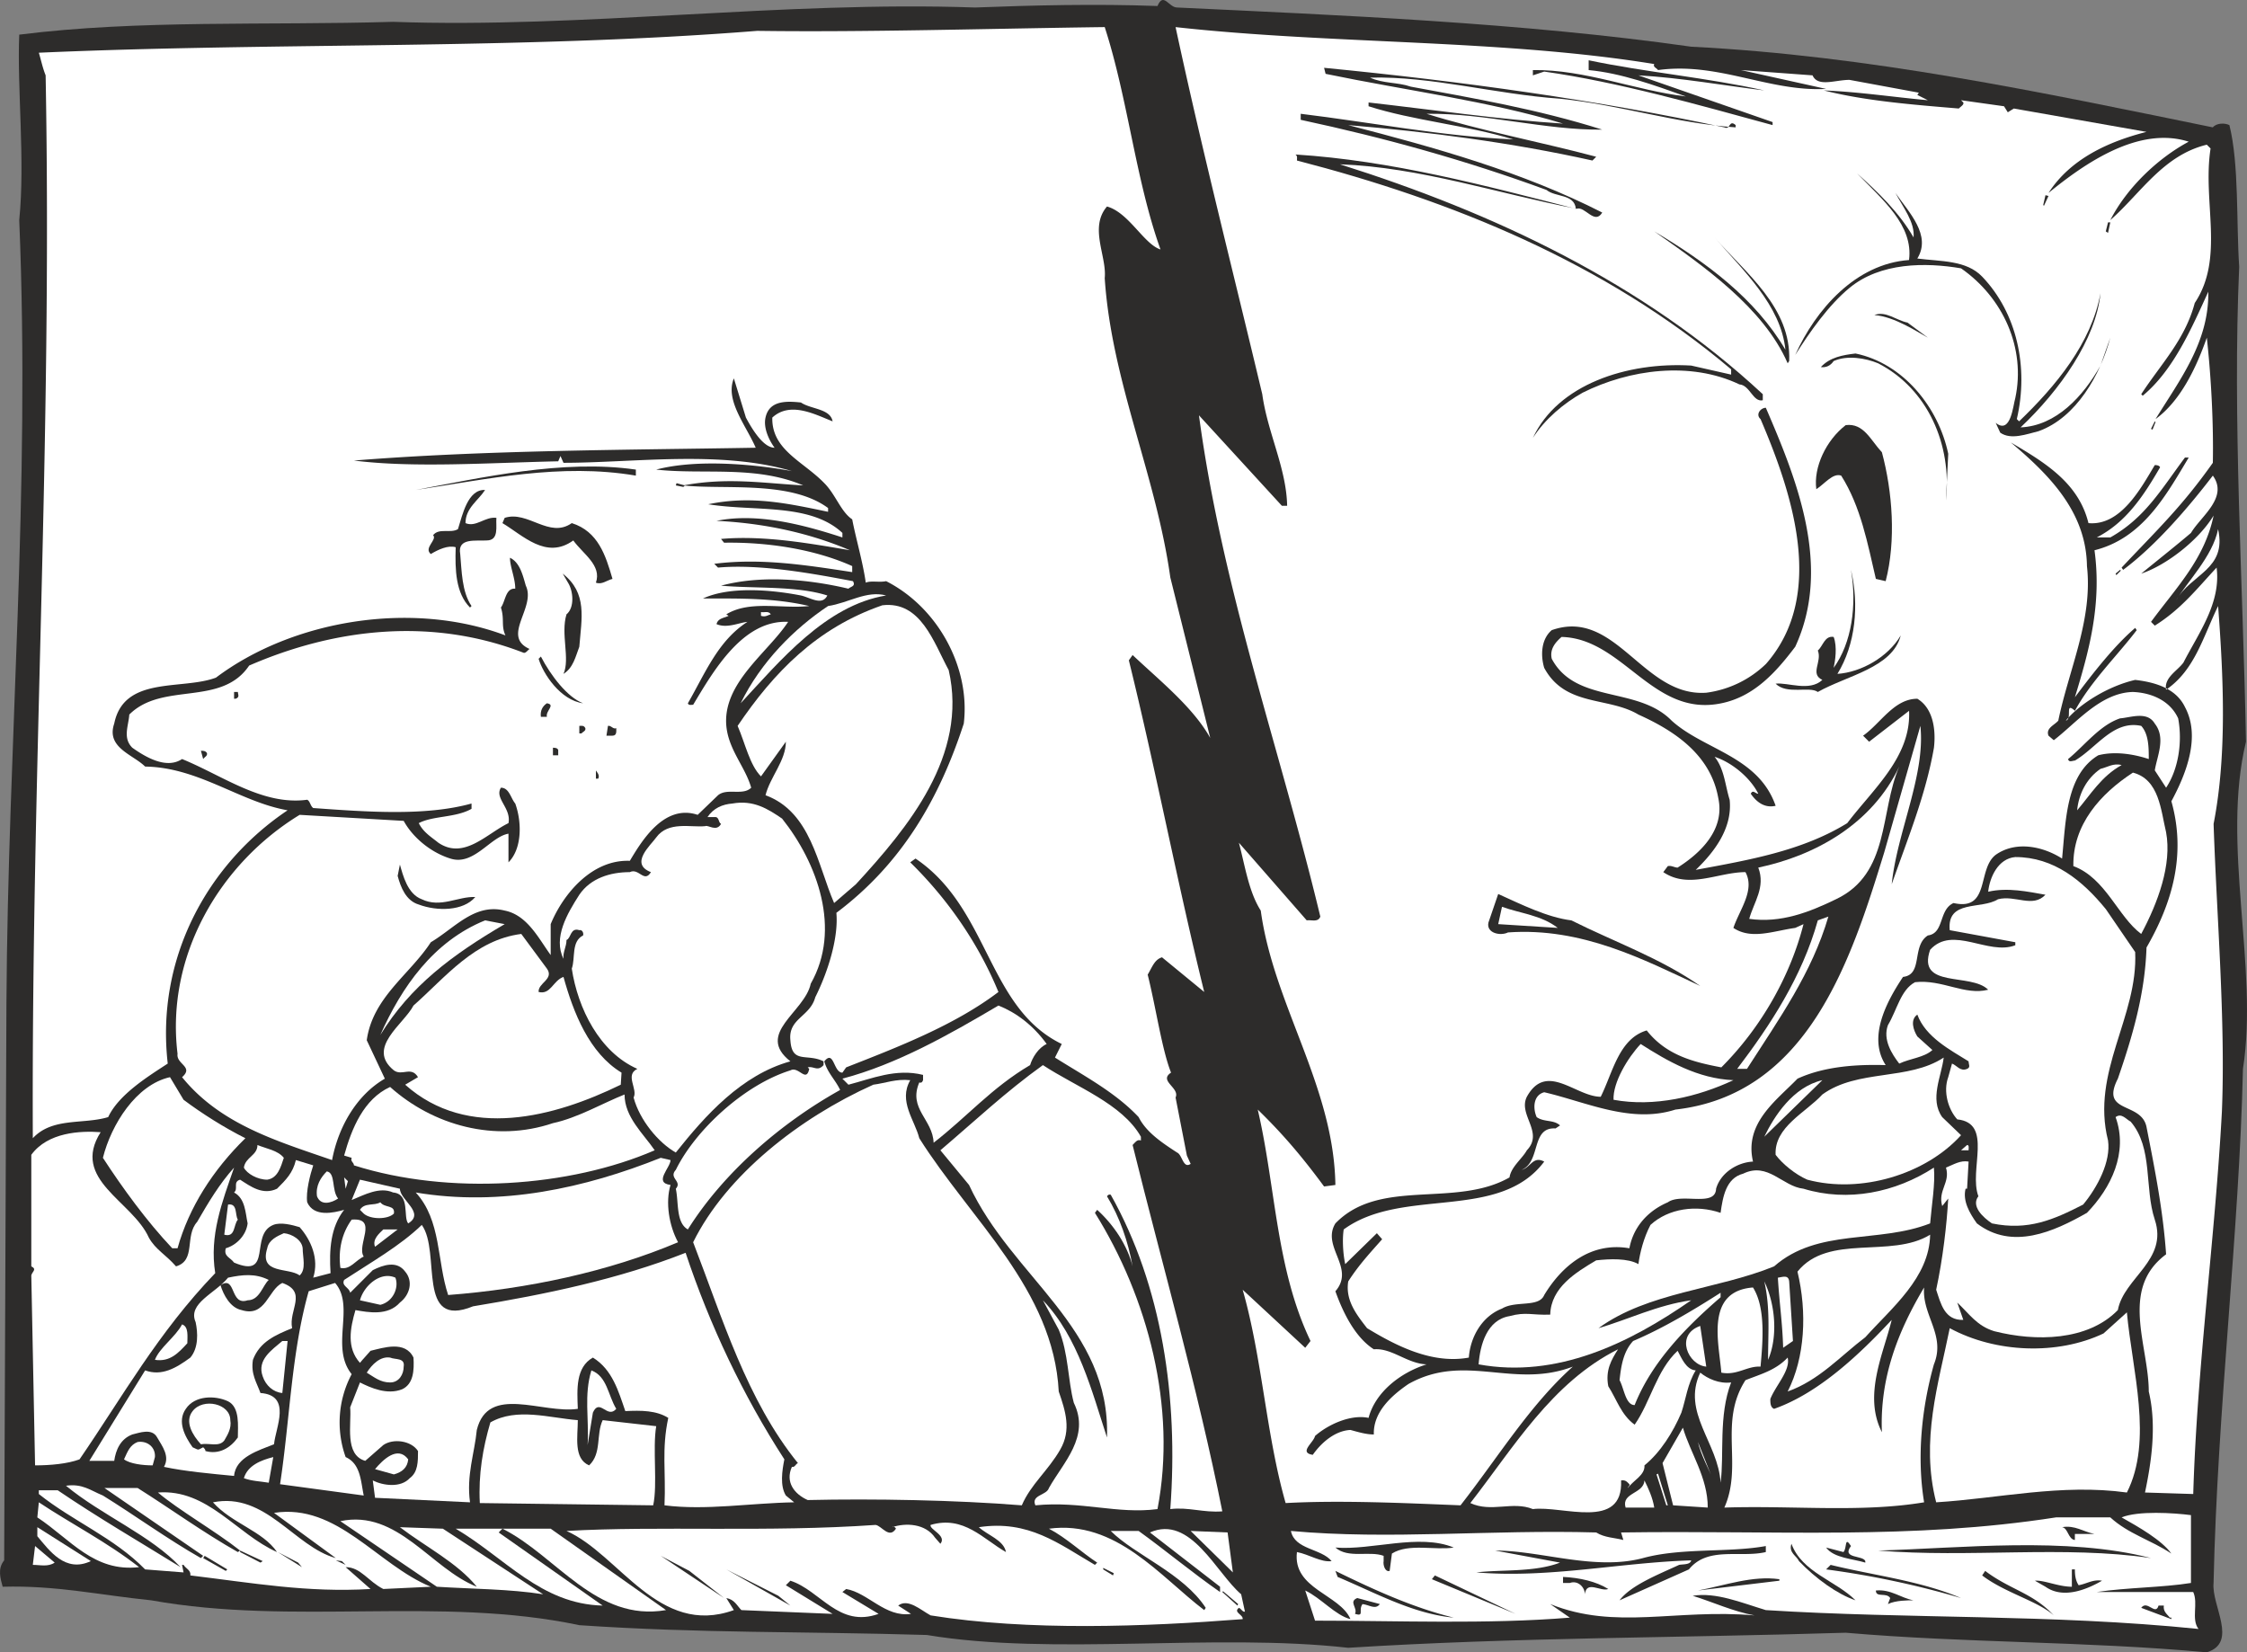 <svg height="210.428" viewBox="0 0 214.623 157.821" width="286.164" xmlns="http://www.w3.org/2000/svg"><rect x="0" y="0" width="214.623" height="157.821" fill="#808080" stroke="none"/><path style="fill:#2d2c2b" d="M302.318 342.969c15.192.72 32.976 1.44 49.104 3.744 17.064.864 33.264 4.32 49.824 7.704.36-.432 1.152-.432 1.584-.216.936 3.744.648 9.288.936 13.536-.648 14.544.36 30.168.648 45.36-2.376 9.864 1.224 21.528-.288 31.248-.36 15.696-2.448 32.472-2.808 49.104-.216 2.16 2.376 5.688-.648 6.624-11.808-1.08-22.752-.864-34.488-1.872-16.128.504-31.536.432-47.52 1.44-12.816-1.44-28.152.792-40.248-1.224-12.024-.36-21.456-.144-33.192-.936-13.248-2.808-27.288.072-40.896-2.376-4.968-.504-9.072-1.44-14.184-1.296-.216-.792-.504-1.728.144-2.52l.216-53.208c.144-24.984 2.304-48.816 1.224-74.808.576-5.688-.216-12.6 0-17.712 11.448-1.44 23.544-.864 35.712-1.224 18 .648 37.296-2.016 55.584-1.368 5.472-.216 11.592-.36 17.424-.144.576-1.368 1.08.144 1.872.144z" transform="translate(-189.888 -342.252)"/><path style="fill:#fff" d="M295.406 344.84c2.232 6.913 2.952 14.617 5.328 21.24-1.584-.503-3.024-3.527-5.112-4.103-1.728 2.016 0 4.752-.216 6.84.648 9.864 4.896 18.792 6.264 28.584l3.816 15.336c-1.656-2.952-4.824-5.472-7.416-7.92l-.36.504c2.592 10.512 4.608 21.168 7.2 31.68l-4.032-3.312c-.72.216-.936.936-1.368 1.656.792 3.168 1.368 7.2 2.232 9.36-1.224.792.864 1.44.432 2.376l1.08 5.544.36.792c-.72.504-.792-.864-1.296-1.08-1.44-.936-2.952-1.944-3.672-3.384-2.232-2.376-5.256-3.96-7.992-5.688l.648-1.296c-7.128-3.456-6.912-12.96-13.968-17.712l-.504.36c3.672 3.6 6.552 7.848 8.424 12.384-4.176 3.168-9.576 5.256-14.544 7.2l-.36.504c-.864 0-.792-2.232-1.728-1.08.288 1.08 1.08 1.8 1.512 2.736-5.688 3.168-11.16 7.92-14.544 13.32-1.152-.648-.864-2.592-1.152-3.888.648-.72-.72-1.008 0-1.8 1.872-3.816 6.552-8.136 10.944-9.504.792-.432 1.512 1.224 1.8-.144l-.144-.144c.576-.144.936.432 1.512-.216v-.36c-1.584-.792-3.024.288-3.168-2.016-.216-2.088 1.872-2.232 2.376-4.104 1.224-2.448 2.232-5.688 2.016-8.064 6.336-4.752 9.864-11.016 12.168-18.072.648-5.328-2.448-11.088-7.416-13.608-.648.144-1.44-.072-1.944.144-.288-2.016-.936-4.176-1.296-6.048-1.08-.72-1.584-2.376-2.664-3.456-2.016-2.088-5.04-3.168-4.968-6.264 1.728-1.584 4.104-.288 5.76.36-.216-1.224-2.088-1.152-3.024-1.8-1.368-.144-3.024-.216-3.384 1.44-.216.936.288 2.088.864 2.88-1.08 0-2.16-1.8-2.736-2.88l-1.152-3.744c-.864 2.088 1.152 4.464 2.088 6.624-12.168.216-25.848.216-38.376 1.224 5.688.72 12.888.216 19.512.072l.216-.504.288.648c6.696 0 14.976-1.224 21.816.792-3.096-.576-8.856-1.224-12.96-.144 4.464.504 9.504-.432 14.04 1.512-3.816-.216-7.272-.792-11.448 0 3.888.432 10.224-.504 13.824 2.16v.36c-3.816-.792-7.344-1.584-11.448-.72 4.464.72 9.72-.144 12.816 2.736v.432c-3.744-1.224-8.136-2.376-12.024-1.584 4.536.216 8.856 1.152 12.744 2.808-3.816-.648-8.208-1.44-12.312-1.08l.288.36c4.248-.072 8.712.648 12.24 2.232v.576c-4.248-.648-8.712-1.368-13.176-.792l.36.36c4.032-.36 9.072.576 12.888 1.296.288.504-.216.504-.432.72-3.96-.936-8.424-1.296-12.168-.288 3.312.288 7.2 0 10.152.936-.504 1.008-1.584.216-2.52 0-2.592-.504-6.696-.936-9.36.288 3.456 0 6.768-.072 10.152.72-2.592.288-5.688-.576-7.92.792l.216.144c-.432.216-1.008.216-1.152.792 1.008.432 2.16-.144 2.952-.216-2.808 1.8-4.032 4.896-5.688 7.776.072.216.288.144.504.144 1.944-3.24 4.752-8.136 9.072-7.92-1.944 2.952-6.264 5.832-5.904 9.936.216 2.304 1.8 3.888 2.376 5.904-.792.792-2.304 0-3.168.72l-1.944 1.872c-3.24-1.08-5.4 2.592-6.48 4.392-3.672-.144-6.408 3.24-7.56 6.048v2.952c-1.152-1.584-2.232-3.816-4.392-4.248-2.88-.72-4.752 1.656-7.056 3.024-2.016 3.096-5.544 5.256-6.12 9.36l1.728 3.672c-2.736 1.584-4.464 4.68-5.04 7.776-5.184-1.8-10.656-3.384-14.328-7.92 1.152-1.008-.576-1.224-.432-2.232-1.152-9.432 4.104-18.216 11.664-22.824l9.936.576c.864 1.584 2.592 3.024 4.464 3.6 2.232.72 3.816-2.088 5.544-2.376v2.736c1.296-1.296 1.296-3.816.648-5.616-.432-.504-.576-1.512-1.368-1.512-.648 1.008 1.008 1.944.72 3.384-2.088 1.008-4.248 3.528-6.696 1.872-.72-.576-1.44-1.008-1.872-1.872 1.368-.72 3.528-.504 5.04-1.368V419c-4.392 1.224-10.08.792-15.12.432-.288-.216-.288-.648-.576-.792-4.248.576-8.064-2.304-11.952-3.888-1.512 1.008-3.528-.216-4.752-1.08-.936-.936-.36-2.088-.288-3.168 3.168-3.168 8.784-.72 11.448-4.68 8.28-3.6 17.496-4.608 26.208-1.224.216.072.432-.288.576-.36-2.736-1.224.648-3.96-.36-6.048-.288-1.008-.576-2.232-1.512-2.664 0 .864.504 1.944.504 2.952-.936-.072-.936 1.224-1.368 1.8.36 1.152 0 1.728.432 2.664-9-3.384-20.376-1.44-27.648 4.032-3.24 1.224-8.784-.216-9.72 4.392-.792 2.304 1.8 2.952 2.952 4.104 5.112.072 9.072 3.384 13.608 4.176-7.632 5.112-12.6 14.112-11.448 24.192-1.872 1.224-4.68 2.952-5.688 5.112-2.376.72-5.328 0-7.2 2.016-.144-35.136 1.872-66.24 1.224-101.52-.288-.72-.432-1.44-.648-2.16 22.824-1.008 46.008-.288 68.616-2.088 10.296.144 22.104-.216 33.192-.36zm52.488 3.529c-.144.288.216.36.36.576 5.76-.792 10.584 2.088 16.056 1.8l-8.136-1.8 6.84.504c.504 1.152 2.16.432 3.528.432l6.624 1.224-.144.216 1.008.504c-3.24-.288-6.48-.792-9.936-.936 3.96 1.008 8.568 1.368 12.888 1.728.216-.216.504-.36.432-.576l-.216-.216 4.104.576.36.576.576-.36 12.672 2.232c-3.672.936-7.272 2.592-9.36 5.832 3.528-2.88 8.64-6.408 13.392-4.896-2.952 1.584-5.904 4.392-7.488 7.488 2.88-2.52 5.04-6.192 9.216-7.2l.36.36c-.792 5.112 1.368 10.44-1.512 14.76-.936 3.528-3.24 5.832-5.112 8.712l.144.144c2.952-2.448 4.68-6.48 6.264-9.936.072 4.824-2.736 8.424-5.04 12.168 2.376-1.728 3.888-4.896 4.896-7.776.432 3.888.648 8.352.576 11.952-2.952 4.176-5.256 6.336-8.712 10.008l.144.216c3.096-2.304 6.192-5.904 8.568-9 1.512 2.088-1.152 3.888-2.088 5.472-1.44 1.224-3.168 2.592-4.752 3.888 2.376-.792 5.472-3.168 6.912-5.544-.864 4.176-3.6 6.912-5.976 10.152l.36.36c2.52-1.584 3.96-3.456 5.904-5.544.432 3.384-1.728 6.264-3.168 9.072-.576.792-1.872 1.44-1.656 2.592 2.736-1.872 3.528-5.04 4.968-7.992.504 6.696.864 14.184-.432 20.808.288 8.712 1.152 18.792.792 27.504-.648 12.024-2.376 24.336-2.736 36.504l-4.608-.144c.576-2.736 1.152-6.336.36-9.648 0-4.392-2.808-9.792 1.656-13.104-.288-4.176-1.08-8.136-1.872-12.168-.504-2.448-4.464-1.224-2.736-4.608 1.368-3.96 2.592-8.064 2.736-12.528 2.448-4.248 3.816-8.856 2.376-13.968 1.44-2.664 2.808-6.192 1.296-9-.864-1.8-2.88-2.376-4.752-2.592-2.52.576-5.256 2.232-6.624 3.888.648-.144-.144-1.872.864-.936 1.512-2.808 4.104-5.328 5.904-7.704l-.144-.216c-2.016 1.728-4.032 4.32-5.76 6.624 1.296-4.248 2.592-8.784 1.872-14.04 4.608-1.152 6.84-5.256 9-8.856h-.36c-2.304 3.096-3.816 5.76-7.128 7.632h-1.296c2.808-1.44 4.464-3.96 6.048-6.696-.072-.216-.432-.216-.504-.216-1.296 2.16-3.24 5.832-6.336 5.544-.936-3.816-4.104-5.76-7.416-7.704 3.672 3.096 7.2 6.624 7.272 11.808.576 5.112-1.728 9.864-2.736 14.76-.36.432-1.224.72-.936 1.44l.504.432c2.16-1.656 4.464-4.536 7.56-4.608 1.728.072 3.528.792 4.32 2.52.432 2.304 0 4.896-1.152 6.624l-1.08-1.656c.216-1.368 1.08-3.096 0-4.464-.72-1.224-2.304-.576-3.312-.504-1.944.648-3.384 2.592-4.968 3.888.072.36.432.144.648.144 2.088-1.224 3.672-3.888 6.336-3.312.72.792.72 2.088.72 3.168-1.296-.432-3.168-.792-4.824-.36-3.096 1.872-3.096 6.264-3.456 9.864-1.8-1.152-4.392-1.728-6.336-.36-1.8 1.368-.504 5.4-4.032 4.608-1.44.648-.864 2.88-2.448 3.096-1.584 1.008-.432 3.744-2.376 3.96-1.584 2.376-3.384 5.76-1.656 8.424-2.592-.072-5.76.072-8.424 1.296-2.016 2.088-5.112 4.248-4.248 7.92-1.512.072-3.096 1.08-3.528 2.592-.072 1.8-3.312.36-4.608 1.296-2.016.864-3.312 2.448-3.672 4.392-3.744-.648-6.48 1.728-8.136 4.464-.504 1.224-2.736.504-4.032 1.296-1.872.72-3.024 2.664-3.168 4.68-3.528.648-6.984-1.152-9.72-2.808-1.008-1.296-2.088-2.664-1.8-4.464 1.008-1.584 2.16-2.808 3.24-4.032l-.504-.576-3.024 2.952c-.216-1.008-.288-2.376-.144-3.312 5.616-4.104 14.832-.72 19.152-6.48-1.08-.576-1.296.576-2.16.792 1.872-.792.864-4.104 3.24-3.96l.432-.288c-.648-.576-1.512-.288-2.232-.792-.36-.792-.36-2.088.72-2.376 4.032.936 8.28 3.024 12.528 1.656 12.672-1.44 16.776-14.256 19.944-24.552l3.456-12.096c.504 4.68-2.232 10.152-2.736 15.12 1.512-4.32 3.24-8.496 4.032-13.032.216-1.872-.144-3.816-1.584-4.68-2.232 0-3.528 2.376-5.184 3.528l.576.576 3.816-2.952c.216 4.392-3.456 7.488-5.904 10.728-4.32 2.664-9.432 3.528-14.472 4.464 1.728-1.656 3.528-3.96 3.24-6.696-.432-1.368-.504-2.952-1.44-4.104 1.584.504 3.384 1.944 4.176 3.528-.288 0-.504-.432-.72 0 .648.936 1.44 1.368 2.376 1.152-1.656-4.752-6.84-5.328-9.936-8.136-3.24-3.312-9.144-1.584-11.448-5.904-.216-.936.36-1.584.936-2.088 5.904.144 8.712 7.704 15.264 6.336 3.168-.648 5.256-3.024 7.056-5.4 3.528-7.632.144-15.984-2.808-22.824-.504 0-1.008.648-.504 1.08 2.952 6.912 6.336 16.776.504 23.4a10.07 10.07 0 0 1-5.688 2.736c-6.048.432-8.64-8.136-14.76-5.976-1.008.864-1.08 2.376-.72 3.6 2.016 3.744 6.12 2.736 9 4.464 3.528 1.584 6.912 3.888 7.632 7.992.648 3.024-1.728 5.256-3.888 6.624-.288 0-.576-.216-.936-.144l-.432.576c2.448 1.656 5.256 0 7.848 0 .936 1.728-.576 3.6-1.152 5.328 1.728 1.152 3.816.288 5.904 0l.792-.36c-1.224 4.824-3.96 9.792-7.848 13.68-2.664-.504-5.256-1.152-7.128-3.528-2.664.792-3.24 4.032-4.392 6.336-2.376 0-5.184-3.384-7.056 0-.864 1.728 1.656 3.384 0 5.112-.432.792-1.512 1.584-1.656 2.592-5.184 2.952-12.384 0-16.632 4.392-1.368 2.232 1.944 4.248 0 6.48.72 2.016 1.872 4.392 3.672 5.544 1.728-.144 3.168 1.368 5.04 1.44-2.52.792-4.896 2.664-5.544 5.112-1.728-.36-3.888.648-5.112 1.728-.144.648-1.584 1.584-.216 1.8.864-1.224 2.16-2.304 3.6-2.376.792.216 1.512.432 2.232.432-.072-2.16 1.728-3.744 3.312-4.824 5.4-3.024 10.008.504 15.696-1.656-4.104 3.672-7.128 8.64-10.728 13.248-5.328-.216-11.448-.504-16.704-.216-1.872-6.552-2.232-13.824-4.104-20.376l5.976 5.544.504-.648c-3.312-6.912-3.312-14.688-5.04-22.104 2.448 2.376 4.32 4.608 6.336 7.344l1.08-.144c-.144-9.432-5.904-17.208-7.128-26.208-1.152-1.8-1.512-4.32-2.088-6.48l6.48 7.416c.432-.072 1.08.216 1.296-.36-3.816-15.912-9.36-31.248-11.592-47.88l7.92 8.64h.504c-.072-3.6-1.872-6.984-2.376-10.656-2.808-11.808-5.76-23.328-8.28-35.064 14.976 1.656 31.104 1.152 45.72 3.528z" transform="translate(-189.888 -342.252)"/><path style="fill:#2d2c2b" d="M358.406 350.889c-3.6-.432-8.064-1.224-12.024-1.44l12.816 4.464v.288c-7.128-1.944-14.688-4.104-21.816-5.112l-1.08.36v-.504c4.968-.072 9.792 1.944 14.616 2.52-3.024-1.08-6.192-2.232-9.288-2.52v-.936c5.472 1.152 11.304 1.656 16.776 2.88zm-3.816 3.528c.576.288.432-.792 1.08-.216v.216c-5.616-.36-11.088-2.16-16.776-2.736-6.192-.432-12.24-2.16-18.144-2.016 1.224.576 2.664.432 3.888.864 5.832 1.08 12.168 2.16 18.288 4.104-5.4.072-11.16-1.584-16.776-1.512 5.04 1.584 11.088 2.736 16.2 4.104l-.36.36c-7.776-1.728-15.624-2.736-23.328-3.384 8.352 2.16 16.632 4.464 24.264 8.352-.72 1.224-1.656-.648-2.448-.36-7.488-1.44-14.904-3.96-22.608-4.248 14.616 4.608 28.944 11.304 40.392 21.96v.576c-.936.216-1.224-1.44-2.232-1.512-4.68-2.232-10.512-1.44-14.976.792-1.8 1.008-3.6 2.52-4.752 4.32 2.376-5.112 9-7.272 15.12-6.912l3.816.864v-.504c-12.096-10.224-26.712-16.128-41.472-19.944 0-.216.072-.432-.144-.576 9.144.576 18.072 2.952 26.784 5.184-.144-1.44-1.944-1.08-2.808-1.8-7.632-2.808-15.408-4.968-23.472-6.696v-.576c6.552.792 13.608 2.16 20.304 2.448-4.464-1.368-9.576-1.8-13.824-3.168v-.36c5.76.648 12.744 1.656 18.576 2.016-7.128-2.16-15.048-3.168-22.68-4.752l-.144-.576c13.248 1.296 26.136 3.096 38.232 5.688zm18.072 10.512c.144-1.44-1.008-2.88-1.728-4.248 1.296 1.872 3.456 4.032 2.088 6.264 2.232.288 4.68.144 6.192 1.728 3.312 3.456 4.464 8.64 3.312 13.608l.216.216c3.528-3.384 6.912-7.488 7.776-12.24-.432 4.392-3.888 9.288-7.632 12.816 3.384-.144 5.976-2.952 7.632-5.904l.936-2.664c-.936 3.528-3.24 7.632-6.84 8.928-1.152.288-2.664.864-3.672.144l-.432-.936c1.44 1.152 1.656-1.656 1.872-2.376 1.008-4.752-1.152-9.576-5.184-12.384-3.384-.576-7.704-.576-10.656 1.872-2.016 1.656-3.816 4.248-5.184 6.408 1.944-4.32 5.76-8.712 10.872-9.072.432-3.312-2.52-5.76-4.968-8.28 2.016 1.8 4.032 3.744 5.4 6.12zm12.6-4.032.288.072-.432.936-.072-.072zm5.976 2.592h.216l-.216 1.008-.216-.144z" transform="translate(-189.888 -342.252)"/><path style="fill:#2d2c2b" d="M360.422 375.657c-.432-4.248-4.032-7.56-6.768-10.728 2.952 3.384 7.344 6.696 7.128 11.808l-.144.216c-2.304-5.328-8.136-9.36-12.744-12.6 4.968 2.952 9.648 6.408 12.528 11.304zm13.608-1.152c-.936-.504-3.168-2.016-5.112-2.16 1.08-.432 2.088.504 3.168.72zm1.944 11.088-.216 4.464c.576-5.328-1.728-10.656-6.48-13.104-1.224-.504-2.952-.792-4.248-.216-.288.432-.72.648-1.224.576.864-.936 2.088-1.152 3.312-1.296 4.536.936 7.92 5.112 8.856 9.576zm19.728-3.096.072.072-.288.72-.144-.072zm-26.064 2.952c1.008 3.744 1.368 8.424.36 12.312l-.936-.216c-.792-3.384-1.44-6.912-3.312-9.864-.792-.288-1.584.792-2.376 1.296-.288-2.088.936-4.68 2.808-6.12 1.728-.216 2.376 1.44 3.456 2.592zm-119.016 2.231c-7.2-1.223-14.256.36-21.024 1.369 6.192-1.152 14.04-2.952 21.024-1.944zm3.816.937.072-.216.792.216-.144.144zm-18.216.432c-.648 1.008-1.872 1.728-1.872 3.168 1.008.432 1.872-.648 2.952-.504-.072.792.288 2.16-.936 2.16-1.008.072-2.808-.288-2.52 1.296.144 1.584.144 3.6 1.08 4.968l-.144.144c-1.368-1.368-1.44-3.6-1.368-5.76-.72-.216-1.656.216-2.376.648-.72-.576.648-1.368.216-1.8.576-.72 1.656-.144 2.376-.576.432-1.368.936-3.816 2.592-3.744zm8.28 3.168c2.52.792 3.24 3.096 3.888 5.328-.576.144-1.008.576-1.584.36.576-1.656-1.224-2.736-2.16-4.032-2.592 1.872-4.824-.504-6.768-1.656l.216-.504c2.232-.72 4.248 2.016 6.408.504z" transform="translate(-189.888 -342.252)"/><path style="fill:#fff" d="M397.718 399.633c1.008-1.728 3.528-4.248 4.032-6.84.864 3.888-2.592 4.248-4.032 6.84z" transform="translate(-189.888 -342.252)"/><path style="fill:#2d2c2b" d="M365.39 406.617c2.232-.144 4.824-1.584 6.048-3.672-.792 3.096-5.112 3.816-7.92 5.4-.792-.576-2.952.288-4.032-.792 1.152-.144 3.24.792 4.464-.36-1.224-.576 0-1.728-.432-2.808.504-.432.648-1.44 1.512-1.296.36.936.144 2.304 0 2.952 1.728-2.376 2.232-5.976 1.656-9.36.792 3.384.432 7.128-1.296 9.936zm27-9.937.072.073-.432.432-.072-.144zm-147.168 7.345c-.36.936-.576 2.016-1.512 2.592.648-1.44-.288-3.816.288-5.688.792-.648.648-2.232.144-3.024l-.504-.864c2.376 1.872 1.8 4.248 1.584 6.984z" transform="translate(-189.888 -342.252)"/><path style="fill:#fff" d="M274.526 399.129c-5.76.936-10.152 6.264-13.896 10.296 1.944-3.96 5.112-7.128 8.352-9.288 1.944-.288 3.672-1.512 5.544-1.008z" transform="translate(-189.888 -342.252)"/><path style="fill:#fff" d="M280.502 406.257c1.872 8.136-3.888 15.048-8.856 20.448l-2.088 1.8c-1.584-3.672-2.232-8.712-6.552-10.296.432-1.728 1.944-3.312 1.944-5.112l-2.376 3.312c-1.08-1.08-1.512-3.168-2.232-4.824 3.456-5.112 7.56-9.36 13.824-11.52 3.672-.432 4.896 3.528 6.336 6.192zm-16.992-5.328c-.288.072-.504.288-.936.144v-.36c.288.072.72-.144.936.216z" transform="translate(-189.888 -342.252)"/><path style="fill:#2d2c2b" d="M245.582 409.425c-2.16-.288-3.816-2.808-4.248-4.248l.216-.216c.936 1.8 2.52 3.888 4.032 4.464zm-32.976-1.08c0 .216.216.504-.216.648h-.144v-.648zm29.52 2.375h-.576c-.072-.575.144-1.007.576-1.295.864.144-.144.72 0 1.296zm3.672 1.08c.072.289-.288.36-.36.505h-.216v-.72c.216 0 .432-.072.576.216zm2.952 0c0 .289.072.72-.36.72h-.576l.144-.935c.288-.072.504.36.792.216zm-5.544 2.089v.504h-.504v-.72c.144 0 .432 0 .504.216zm-33.552.288c.072.288-.216.36-.36.576l-.216-.792c.216 0 .432 0 .576.216z" transform="translate(-189.888 -342.252)"/><path style="fill:#fff" d="M392.534 415.329c-1.944 1.08-2.952 2.808-4.248 4.32.144-1.512.864-3.024 2.232-3.96.648-.144 1.224-.576 2.016-.36zm-27.288 12.816c-2.52 1.224-5.256 2.304-8.28 1.872.432-1.584 1.584-3.024.864-4.896 5.472-1.152 10.872-4.176 13.464-9.648-1.872 4.32-.864 10.224-6.048 12.672z" transform="translate(-189.888 -342.252)"/><path style="fill:#2d2c2b" d="M247.022 416.625h-.216v-.792c0 .072.432.432.216.792z" transform="translate(-189.888 -342.252)"/><path style="fill:#fff" d="M396.782 421.737c.576 3.096-.792 6.768-2.376 9.72-2.232-1.656-3.384-5.328-6.48-6.48-.072-3.96 2.592-6.912 5.688-8.928 2.52.648 2.664 3.6 3.168 5.688zM264.59 420.44c3.384 4.249 5.688 10.585 2.736 15.769-.576 2.736-5.328 4.752-1.944 7.416-4.68 1.296-8.136 5.184-10.944 8.712-1.656-.936-3.456-3.096-4.032-5.256.432-.792-.864-2.16.36-2.736-3.6-1.584-5.688-5.76-6.264-9.576.36-1.008-.072-2.592 1.08-3.168.072-.216-.072-.576-.36-.504-.864-.288-.792.792-1.224.936 0 .648-.36 1.152-.288 1.8-1.008-2.016.36-4.32 1.512-6.12 1.08-1.584 2.952-2.16 4.824-2.16.864-.432 1.368 1.08 2.016 0-2.088-.792 0-2.592.504-3.312 1.152-1.584 3.312-.936 4.68-1.08.288-.144 1.08.576 1.512-.216-.288-.144-.144-.72-.648-.648h-.648c.576-.864 1.44-1.224 2.376-1.296 2.016-.36 3.384.504 4.752 1.44zm126.432 8.64 2.808 4.105c.288 6.192-4.248 11.448-2.592 18 .288 2.016-1.008 4.464-2.376 6.12-2.808 1.44-5.256 2.52-8.712 1.8-.864-.576-2.016-1.656-1.296-2.592-.936-2.52 1.44-6.984-2.016-7.344-.864-.936-1.368-2.664-.864-4.032l.36-1.296c.432.144.792.792 1.44.504.36-.144.144-.432.144-.72-1.728-1.08-4.104-2.304-4.896-4.464-.72.504-.36 1.512 0 2.088l1.44 1.296c-.792.72-2.088.792-3.168 1.296-.72-.936-1.584-2.304-1.08-3.672.864-1.44 1.224-3.384 2.592-4.104 2.592-.288 4.752 1.296 6.984.72-1.656-1.656-6.84-.072-5.544-3.816 2.16-2.376 5.544.576 8.136-.432v-.288l-6.264-1.152c-.288-2.952 3.024-1.944 4.608-2.952 1.656-.432 3.312.864 4.536-.432-1.656-.288-3.6-.72-5.472-.288.144-1.368.936-3.168 2.592-3.312 3.672 0 6.408 2.232 8.64 4.968z" transform="translate(-189.888 -342.252)"/><path style="fill:#2d2c2b" d="M230.174 428.145c1.8.864 3.456-.288 5.112-.216-1.152 1.368-3.672 1.368-5.4.72-1.224-.36-1.728-1.656-2.016-2.736l.216-1.08c.288 1.008.72 2.808 2.088 3.312zm109.8 2.015c4.176 2.089 8.496 3.6 12.312 6.265-5.4-2.52-11.304-5.616-18.36-5.112-.72.36-2.088.072-1.872-.936l.936-2.736c2.232 1.008 4.68 2.232 6.984 2.52z" transform="translate(-189.888 -342.252)"/><path style="fill:#fff" d="m338.678 430.88-5.688-.36.36-1.655c1.8.648 3.744.792 5.328 2.016zm18.072 13.465h-.936c3.168-4.176 6.192-8.784 7.704-14.184l1.008-.36c-1.584 5.4-4.68 9.72-7.776 14.544zM238.094 430.52c-5.04 2.953-9 5.905-11.88 10.585 2.016-4.536 5.04-8.928 10.008-10.944z" transform="translate(-189.888 -342.252)"/><path style="fill:#fff" d="M242.126 434.769c.72 1.008-.864 1.368-.792 2.232 1.152.288 1.368-1.08 2.376-1.44.936 3.384 2.448 7.272 5.544 9.144l-.072 1.152c-6.336 3.096-14.616 5.328-20.592 0l1.224-.72c-.648-1.08-1.512-.072-2.304-.648-2.664-2.16.936-4.392 1.872-6.192 3.096-2.736 5.832-6.264 10.296-6.84zm47.736 7.2c-.792.36-1.368 1.296-1.584 2.016-3.672 2.16-6.048 4.968-9.216 7.416-.072-2.232-2.448-3.24-1.368-5.76.144.072.288 0 .36-.216v-.504c-2.592-.648-4.896.36-7.128.936l-.576-.576c5.184-1.368 10.152-4.176 14.904-6.984 1.656.648 3.312 1.872 4.608 3.672zm65.592 3.456c-3.384 1.584-7.56 2.592-11.448 1.872-.072-1.656 1.368-4.032 2.592-5.328 2.592 1.656 5.472 3.312 8.856 3.456zm20.088-2.16c-.216 1.8-1.368 3.96-.144 5.688l1.8 1.728c-3.384 3.744-9.576 5.616-14.688 4.248-1.152-.504-2.376-1.512-3.024-2.376-.144-2.664 2.88-4.032 4.464-5.76 3.384-2.448 8.208-1.296 11.592-3.528zm-76.68 7.56v.36c-.36-.144-.576.216-.792.432 2.88 11.664 6.192 23.112 8.568 34.992-1.8.144-3.24-.432-4.968-.216.792-10.656-.792-21.312-5.688-30.024-.216-.072-.288.072-.36.144 1.224 2.016 2.016 4.32 2.448 6.696-.504-2.016-1.8-3.96-3.384-5.4l-.216.288c5.04 8.064 7.848 18.576 5.976 28.296-3.816.504-7.272-.792-11.664-.36-.432-1.008 1.08-.936 1.296-1.656 1.368-2.448 3.96-4.896 2.376-8.136-.576-2.16-.504-4.752-1.44-6.984l-1.512-2.808c3.384 3.528 4.68 8.712 6.12 13.104.36-10.512-9.072-15.264-13.176-24.12l-2.736-3.312c3.384-2.88 6.192-5.544 9.792-8.136 3.168 2.088 7.56 3.672 9.36 6.84zm-91.44-3.528c1.728 1.296 3.888 2.664 5.904 3.672-3.096 3.024-5.4 6.624-6.48 10.512h-.504c-2.448-2.592-4.752-5.76-6.624-8.64.792-3.168 3.168-6.984 6.408-7.704z" transform="translate(-189.888 -342.252)"/><path style="fill:#fff" d="M276.83 445.425c-1.152 2.016.432 3.816.864 5.544 4.896 7.776 12.816 14.472 13.32 24.192.648 1.872 1.224 3.672.144 5.544-1.152 2.016-2.808 3.312-3.672 5.328-6.264-.504-14.184-.648-20.448-.504-1.296-.576-2.16-1.728-1.512-3.168.288.072.36-.288.576-.36-4.896-6.048-7.2-13.824-10.008-21.096 3.168-6.408 10.152-11.88 17.208-15.048 1.152-.144 2.16-.576 3.528-.432zm81.576 5.4c.936-1.944 2.736-4.752 5.544-5.4zm-115.704-1.296c2.376-.504 4.824-1.944 6.84-2.736 0 2.16 1.8 3.744 2.88 5.328-8.136 3.528-19.656 4.32-28.728 1.44 0-.288-.36-.36-.216-.72l-.72-.216c.72-2.592 1.872-5.4 4.392-6.552 4.104 3.672 10.008 5.328 15.552 3.456zm153 9.216c1.296 3.888-2.952 5.544-3.528 8.64-2.88 2.952-7.848 3.024-11.808 2.016-1.656-.504-2.376-1.656-3.528-2.736l.576 1.656c-1.8.072-2.16-1.584-2.592-2.88.648-3.024 1.008-6.192 1.152-8.712l-.576.72c-.432-1.512.792-2.232.36-3.672.72-.288 1.368-.72 2.16-.576l-.144 2.592h-.144c-.288 1.152.36 2.304 1.08 3.312 3.384 2.592 7.344.792 10.512-1.008 2.304-2.376 3.96-5.76 2.736-9.144.576-.432 1.008.216 1.44.432 2.16 2.52 1.296 6.336 2.304 9.36zm-196.2-8.352c-2.88 4.536 3.024 6.552 4.608 10.08.648 1.152 1.584 1.584 2.592 2.736 1.944-.576.792-2.88 2.016-4.248 1.08-1.872 2.16-3.672 3.528-5.184-1.152 3.312-2.376 6.48-1.8 10.08-5.472 5.688-8.856 11.808-12.96 17.784-1.152.432-2.808.576-4.248.576l-.36-18.144c.072-.36.576-.576 0-.864v-10.656c1.584-2.16 4.68-2.304 6.624-2.16zm17.496 2.447c-.288.865-.576 1.945-1.584 2.089-.936 0-1.944-.576-2.232-1.152.144-1.008 1.296-1.152 1.296-2.16.864.36 1.944.504 2.52 1.224zm160.92-.72h-.72l.576-.503c.216 0 .144.288.144.504z" transform="translate(-189.888 -342.252)"/><path style="fill:#fff" d="M253.934 453.057c0 .72-1.656 2.16 0 2.376-.504 1.656-.144 3.888.72 5.472-6.624 2.808-14.4 4.464-21.96 5.04-1.08-3.24-.648-7.128-3.096-9.792 8.136 1.368 16.2-.432 23.4-3.312zm-34.128.503c-.288.865-.72 2.52-.576 3.529.648 1.44 2.52 1.008 3.528.72-1.296 1.656-1.44 3.816-1.296 6.048l-1.656.432c.576-1.8-.216-3.6-1.296-4.824-.72-.216-1.8-.504-2.52-.216-2.304.936 0 5.184-3.744 3.6-.36-.504-1.008-.576-.792-1.368 1.008-.288 1.944-1.224 2.088-2.376-.216-1.008-.216-2.376-1.296-2.952.432-.36-.144-1.008.576-1.224 1.008.648 2.16 1.512 3.528.864.864-.864 1.512-1.512 1.8-2.736zm154.44 5.545c-4.968 1.944-10.728.432-14.904 4.104-5.472 2.232-12.024 2.448-16.776 5.904 2.736-.792 5.688-2.232 8.856-2.664-5.904 4.104-12.816 7.488-20.304 6.12.144-1.872.792-4.248 2.952-4.608 1.584-.432 2.16-.072 3.888-.144.072-2.592 2.448-4.032 4.392-5.184 1.296-.144 3.024-.216 4.032.36.144-1.08.504-2.52 1.152-3.744 1.728-1.584 4.392-1.944 6.696-1.152.216-1.512.504-3.312 2.16-3.744 2.376-1.152 3.744 1.224 5.76 1.44 4.248 1.296 8.784.36 12.456-2.016.144 1.512-.216 3.6-.36 5.328z" transform="translate(-189.888 -342.252)"/><path style="fill:#fff" d="M222.182 456.729c-.648.432-1.656.72-2.016-.216-.144-1.008.36-1.8.936-2.376.864.144.432 1.8 1.08 2.592zm.72-.936-.144-1.08.36.36zm5.184 0c0 1.08 2.448 2.304.792 3.312-.504-.576.216-2.808-1.44-2.952-1.296-.576-2.736.216-3.96.72l.792-1.944z" transform="translate(-189.888 -342.252)"/><path style="fill:#fff" d="M227.51 458.169c-.576.576-2.232.576-2.88 0l-.36-.36c.432-.72 1.368-.36 1.944-.72.432.576 1.44.216 1.296 1.08zm-14.904.576c-.432.504-.216 1.728-1.296 1.44l.36-2.88c.936-.144.648 1.008.936 1.44zm12.024 3.528c-.792.36-1.296 1.296-2.232 1.08-.216-1.728.144-3.312 1.08-4.608 2.592-.216.432 2.448 1.152 3.528zm5.544-3.024c1.872 2.592-.576 10.008 4.896 7.776 6.984-1.152 13.896-2.592 20.304-5.112 2.304 6.912 5.472 13.608 9.432 19.728-.216 1.08-.432 2.52.144 3.456l.792.648c-4.176.072-8.424.792-12.384.288.144-3.24-.288-5.328.36-8.352-1.152-.72-2.592-.72-4.104-.648-.648-1.872-1.224-3.96-3.096-5.112-1.656.936-1.512 3.024-1.44 4.896-3.384.504-8.568-2.376-9.648 2.016-.216 2.232-1.008 4.32-.648 6.912l-9.072-.432-.216-1.656c1.008.504 2.664.72 3.528-.216.792-.576.792-1.584.792-2.592-.648-1.008-2.376-1.224-3.312-.576l-1.728 1.512c-2.016-.576-1.296-3.528-1.44-5.112l.936-2.376c1.008.504 2.592 1.224 4.032.648 1.08-.504 1.152-1.8 1.08-3.024-.792-1.656-2.88-.936-4.104-.648-.36.432-.792.864-1.008 1.152-1.296-1.44-.936-3.312-.432-5.04 1.224.216 3.096.576 4.248-.72.936-.72 1.296-2.016.504-2.952-.792-1.08-2.088-.648-3.096-.144l-2.16 2.16c-.072-.504-.864-.648-.576-1.224 2.52-1.656 5.328-3.24 7.416-5.256zm-4.464 2.088c-.288-.72.432-1.296.792-1.656h1.368zm-6.912.143c0 .865.36 2.017-.288 2.593-1.08-.792-3.888-.072-3.096-2.592.144-.792.936-1.152 1.584-1.44.792.072 1.728.648 1.8 1.44zm149.256 8.497c-2.376 1.8-4.392 4.104-7.416 5.184 1.656-3.24 1.872-7.56.936-11.448 2.952-3.672 8.928-1.224 12.672-3.528-.072 4.104-3.672 6.984-6.192 9.792zm-152.496-5.472c-.576.504-.864 1.944-2.016 1.944-1.728.576-1.08-2.448-2.592-1.44.288.936.936 2.16 2.016 2.376 2.304.72 2.52-1.944 3.888-2.592 2.448.864.576 2.592.936 4.32-1.584.648-3.096 1.296-3.744 3.024-.216 1.368.36 2.16.72 3.168 3.024.216 1.44 3.312 1.296 4.896-1.44.576-3.672 1.224-3.816 3.024-2.232-.216-4.68-.432-6.696-.864.576-1.008-.144-1.944-.648-2.808-.504-.936-1.728-.432-2.376-.288-1.152.432-1.584 1.512-1.728 2.52h-2.376l5.328-8.64c1.584.576 2.952-.216 4.32-1.224.792-.936.72-2.376.504-3.384-.792-1.8 1.872-2.736 3.096-4.248 1.368-.288 2.592-.432 3.888.216z" transform="translate(-189.888 -342.252)"/><path style="fill:#fff" d="M227.654 464.289c.36.936-.216 2.304-1.44 2.592l-1.944-.432c.36-1.368 1.944-2.808 3.384-2.16zm133.488 6.048-.936.648c-.072-2.448-.36-4.248-.504-6.696.504-.072 1.008-.288 1.08.36zm-2.376 1.8c0-2.592.216-4.968-.36-7.488 1.08 2.232 1.296 5.328.36 7.488zm-135.288 1.368a9.817 9.817 0 0 0-.576 7.92c1.44.648 1.44 2.304 1.728 3.672l-7.992-1.08c.936-6.12 1.08-12.6 2.736-18.432l2.52-.792c1.944 2.232-.504 6.12 1.584 8.712zm134.568-.72c-1.296-.072-2.232.864-3.744.576-.216-2.808-1.584-7.776 3.024-8.136 1.224 1.944.936 5.184.72 7.56zm16.56-.216c-1.152 4.104-1.656 8.784-.936 13.176-6.048 1.008-12.528.288-19.08.504 1.8-4.032-.576-8.136 2.016-12.168 1.44-.576 2.88-.936 4.032-2.16.288 1.224-1.152 2.664-1.656 3.96 0 .36 0 .792.36.936 4.32-1.512 8.28-5.328 11.232-8.496-.792 3.24-2.736 7.2-.936 10.728-.216-5.256 1.584-9.72 4.032-13.824-.216 2.664 2.088 4.536.936 7.344zm-20.376-6.409c-3.168 2.737-6.552 6.12-8.208 10.297-.864 0-1.008-1.584-1.44-2.376.144-1.368.36-2.736 1.296-3.744 2.88-1.224 5.76-2.952 8.352-4.608z" transform="translate(-189.888 -342.252)"/><path style="fill:#fff" d="M393.038 484.809c-6.264-.864-12.312.576-18.216.936-1.512-5.904.216-11.304 1.296-16.632 4.392 2.376 10.296 2.592 14.688.504l2.232-2.016c.504 5.544 2.52 12.24 0 17.208zm-185.256-14.256c-.864.936-1.656 1.8-3.096 1.584.432-1.152 1.944-2.16 2.592-3.384.648.216.504 1.152.504 1.8zm145.08 2.232c-1.728-.144-3.024-3.024-.576-3.888zm-136.008 2.52c-.864-.072-1.584-.72-1.872-1.584-.576-1.584.864-2.52 1.872-3.384h.504zm126.648-.648c.792 1.224 1.224 2.736 2.52 3.672 1.512-2.16 2.088-5.184 4.104-7.056.36.648.792 1.8 1.728 1.872-.792 1.296-.936 2.736-1.368 4.032-.792 1.872-2.016 3.816-3.528 5.04.072.936-1.08 1.44-1.584 2.16 0-.144.216-.216.144-.36-.216-.216-.36-.432-.792-.36.216 4.824-5.616 2.376-8.424 2.736-1.944-.792-3.96.36-5.976-.576 4.104-5.256 7.776-11.52 14.112-14.688-.648 1.008-1.224 2.016-.936 3.528zm-115.056-1.872c0 .72-.432 1.512-1.296 1.512-.936 0-1.512-.504-2.232-.936.504-.792 1.296-1.584 2.232-1.44.504.216 1.44 0 1.296.864zm20.304 4.032c-.864 1.008-1.584-1.08-2.232.36l-.504 3.096c.144-2.592-.36-4.752.36-7.128 1.512.576 1.584 2.376 2.376 3.672zm106.488-2.52c-1.224 3.168-.648 6.912-1.008 9.576-.216-3.816-3.744-6.696-1.944-10.512.72.576 1.8 1.08 2.952.936z" transform="translate(-189.888 -342.252)"/><path style="fill:#2d2c2b" d="M211.67 476.097c1.152.576.936 2.376.936 3.456-.72 1.008-1.8 1.656-3.096 1.296 0-.144-.072-.216-.216-.36-.576.288-.36.288-1.008 0-.72-1.008-1.512-2.448-.648-3.672.864-1.296 2.808-1.296 4.032-.72z" transform="translate(-189.888 -342.252)"/><path style="fill:#fff" d="M211.886 477.897c.144.792-.288 1.44-.576 1.944-.504.648-1.44.216-2.232.36-.792-.864-1.584-2.16-.792-3.168 1.008-1.296 3.6-.72 3.6.864zm33.192 0c0 1.584-.432 3.672 1.08 4.32 1.224-1.152.648-2.952 1.296-4.32l5.112.576c-.36 2.16.144 5.544-.288 7.56l-16.56-.216c-.144-2.736.288-5.256 1.008-7.704 2.52-1.44 5.616-.432 8.352-.216zm107.928 8.352-3.312-.216-1.008-4.032 1.944-3.384c.72 2.448 2.376 4.752 2.376 7.632zm-148.32-4.824-.216.792c-.936 0-2.16-.144-2.736-.576.36-.792.576-1.368 1.296-1.656.936-.144 1.728.504 1.656 1.44zm148.608 1.655c0-.071-1.008-2.015-1.224-3.095zm-124.416-1.44c-.072.793-.576 1.225-1.368 1.44l-1.8-.503c.72-.864 2.16-2.304 3.168-.936zm-13.32 2.233c-.864-.144-1.584-.144-2.376-.432.36-1.224 1.656-1.728 2.808-2.016zm132.552-.793.144-.071.936 3.024h-.144zm-.216 3.169h-2.736c-.432-1.44 1.728-1.296 1.8-2.592.36.72.792 1.656.936 2.592zm-148.176-1.152c3.024 1.872 6.192 4.176 9.36 5.976l.216-.216-9.432-6.48h3.168c3.096 1.944 6.264 4.248 9.576 6.12l.216-.144c-2.376-1.872-5.904-3.888-7.848-5.544 4.752-.36 7.488 3.96 11.376 5.688-1.368-2.016-4.32-2.736-6.12-4.752 5.04-1.008 7.776 4.248 11.736 5.328l-5.904-4.32c6.048-.936 9.864 4.968 14.976 7.056l-4.536.216c-1.44-.72-2.16-2.088-3.6-2.088l2.376 2.088c-6.048.36-11.232-.576-17.208-1.296.072-.504-.432-.648-.648-1.008h-.144l.144.72-3.672-.288c-2.952-3.024-6.912-4.608-10.152-7.2v-.36h1.8c3.816 2.592 7.776 4.896 11.736 7.344-2.808-3.024-7.56-4.968-10.944-7.776 1.584-.216 2.304.432 3.528.936zm3.456 6.84c-4.32.504-6.552-2.664-9.72-4.752l.144-1.44c3.024 2.016 6.552 3.816 9.576 6.192zm195.984 1.512c-2.664.432-6.12.432-9 .864h9.216c.504 1.08-.216 2.592.504 3.528-14.184-1.44-27.648-.936-41.328-1.8-2.376-.72-4.752-1.728-6.984-1.368 1.872.576 3.888 1.512 5.904 1.872-7.56-.648-13.248 1.44-19.512-1.08l1.872 1.296c-7.92.648-16.416.288-24.336.288l-.936-2.88c1.512.72 2.88 2.376 4.32 2.736-1.008-2.376-5.544-2.88-5.112-6.408 1.152.216 2.304 1.008 3.312.864-1.008-1.224-3.528-1.08-3.888-2.88 9.432.864 19.08-.144 29.16.144.792.504 1.8.504 2.592.72l-.216-.72c14.904-.216 27.648.72 41.544-1.44h5.184c1.728 1.584 3.888 2.16 5.832 3.456-.936-1.296-3.096-2.52-4.752-3.456 1.584-.648 4.968-.432 6.624-.216zm-163.728.36c-1.872-2.304-4.896-3.816-7.344-5.688l4.104.144 9.576 6.264c-3.168-.504-6.768-.504-10.152-.72l-9.216-6.264c5.472-1.152 8.64 4.536 13.032 6.264zm40.032-5.544c0-.072-.216-.288-.36-.144 1.296-.432 3.168-.36 4.104 1.008l.504.576c.648-.792-1.08-1.368-.936-1.8 3.168-.936 5.04 1.368 7.2 2.592-.216-1.152-1.728-1.584-2.592-2.376 4.752-.72 7.632 1.584 11.088 3.6l.216-.216c-1.44-.936-2.952-2.376-4.608-3.24 6.408-.864 10.656 4.608 14.832 7.776l.144-.216c-2.16-3.312-6.768-5.04-9.072-7.344h2.664c2.592 1.872 5.184 4.032 7.776 5.832v-.504l-6.696-5.184c3.888-1.728 6.336 3.888 8.712 5.904l.36 1.656c-.216.072-.36-.288-.576-.36-.576.432.432.648.36 1.08-9.288.72-20.448 1.152-29.808-.36-.936-.504-2.16-1.656-3.096-.936l1.224.792c-2.448.36-4.104-2.016-6.192-2.376l-.36.288 3.456 2.088c-3.816 1.368-5.544-2.232-8.424-3.168l-.432.432 4.464 2.736-8.712-.36c-.432-.432-.648-1.008-1.44-1.152l.72 1.152c-7.2 2.592-10.944-5.328-15.984-7.56 8.784-.504 19.224.144 29.52-.576.576.072 1.296 1.368 1.944.36z" transform="translate(-189.888 -342.252)"/><path style="fill:#fff" d="M198.566 491.36c-2.448 1.153-3.96-1.007-5.112-2.375v-.864z" transform="translate(-189.888 -342.252)"/><path style="fill:#2d2c2b" d="M389.942 488.769h-1.872v.576c-.648-.072-.648-1.152-1.224-1.224 1.224-.216 2.016.432 3.096.648z" transform="translate(-189.888 -342.252)"/><path style="fill:#fff" d="M253.502 496.04c-6.696 1.153-10.44-5.183-15.624-7.775l-.36.36 9.936 6.984c-5.904-.144-9.288-4.536-14.04-7.344h9.072zm54.144-3.6-4.032-3.96 3.528.145z" transform="translate(-189.888 -342.252)"/><path style="fill:#2d2c2b" d="M328.742 490.065c-1.728.288-4.32-.432-5.904.576l-.216 1.656c-.432.144-.648-.576-.576-.936v-.504c-1.368-.504-3.384.288-4.608-.792 3.456.288 7.992-1.368 11.304 0zm37.944-.145c-.936 1.225 1.152.865 1.368 1.44v.145c-1.152-.36-3.024-.432-3.744-1.44l1.656.432c.36-.36.072-1.584.72-.576zm.432 5.185c-1.728-.576-3.816-2.088-5.4-3.744-.216-.504-1.008-.792-.72-1.656 1.008 2.736 4.248 3.528 6.12 5.4zm28.224-4.032c-8.28-1.224-17.352 0-26.064-.72 7.848-.216 18-1.368 26.064.72z" transform="translate(-189.888 -342.252)"/><path style="fill:#fff" d="M195.11 491.505c-.648.432-1.368.216-2.088.216l.216-1.8z" transform="translate(-189.888 -342.252)"/><path style="fill:#2d2c2b" d="M358.55 490.497c-2.448.576-5.544-.576-7.344 1.656l-6.624 2.952c1.08-1.44 3.672-2.448 5.688-3.384.36-.072 1.08 0 1.152-.432-6.912.216-13.536 1.728-20.52 1.152 2.448-.288 5.544 0 7.992-.936l-6.192-1.152c4.392 0 9.504 1.944 14.112.72 3.672-1.008 8.208-.504 11.736-1.152zm-145.728 0v-.144l2.16 1.008-.216.144zm5.904 1.44-2.304-1.44 1.944 1.008zm40.32 2.952-6.048-4.032 2.736 1.44zm-49.752-3.816.144-.216 2.16 1.296-.144.144zm13.608.647-.936-.431.576.072zm154.296 3.169a85.376 85.376 0 0 0-12.888-2.736l.432-.432c4.104 1.008 8.568 1.512 12.456 3.168zm-111.816.72-6.12-3.456 4.968 2.52zm29.88-3.456v-.144l1.008.504-.072.216zm92.808 0c0 .576.072 1.08.36 1.512.792-.144 1.368-.576 2.232-.432-1.368.792-3.672 1.8-5.4.576l-1.008-.576c.864-.072 2.232.576 3.528.576v-1.656zm-59.328 4.607c-3.888-.36-7.488-2.375-11.088-3.887l-.216-.576c3.816 1.872 7.488 3.528 11.304 4.464zm57.312-.215c-1.512-1.368-4.68-2.16-6.84-3.816l.288-.432c2.376 1.8 4.536 2.088 6.552 4.248zm-59.4-3.456.288-.36 7.704 3.672z" transform="translate(-189.888 -342.252)"/><path style="fill:#2d2c2b" d="M343.502 494.025c-.72.288-2.088-.864-2.232.504 0-.648-.648-1.368-1.44-1.08h-.648v-.576c1.584.072 3.168.432 4.32 1.152zm16.344-.792-7.776.936c2.664-.504 5.184-1.44 7.776-1.08zm12.816 1.872c-.504 0-1.728 0-2.448.36l.216-.576c-.36-.576-1.368 0-1.368-.72 1.44-.144 2.376.72 3.6.936zm-66.024-.792.072-.072 1.44 1.224-.072.144zm15.048 1.152c-.432.576-1.008.072-1.656 0-.432.576.216 1.224-.72.936.288-.576-.648-1.152.216-1.512zm74.376.144h.504c-.072.576.288.792.576 1.152h.144v.144l-2.88-1.08c.576-.792 1.368.792 1.656-.216z" transform="translate(-189.888 -342.252)"/></svg>
